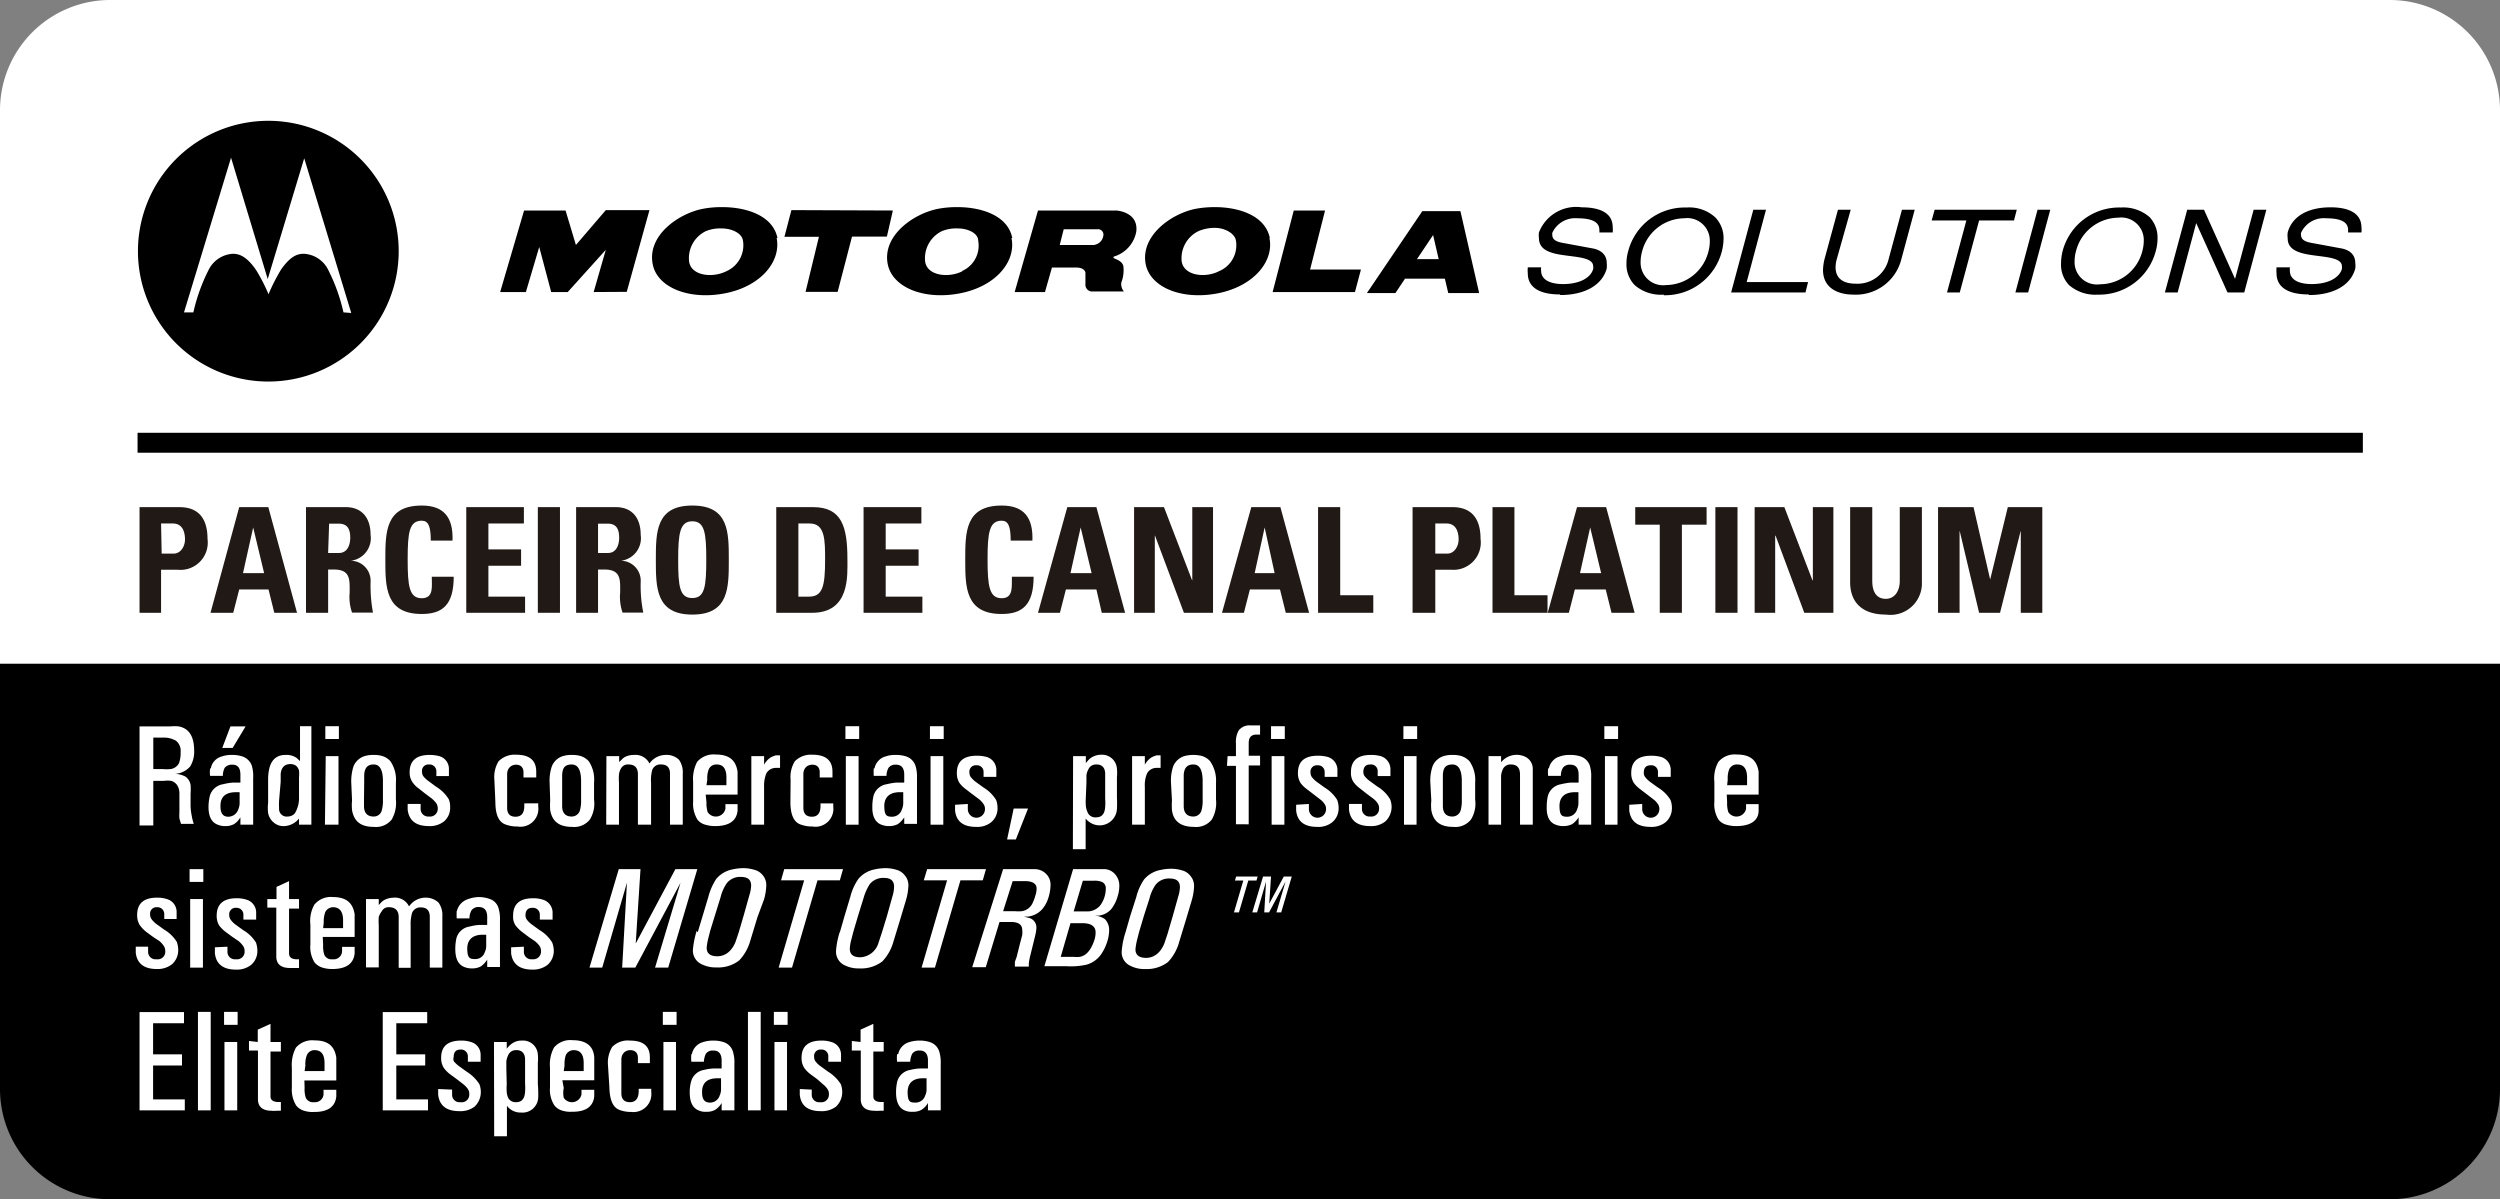<svg xmlns="http://www.w3.org/2000/svg" viewBox="0 0 125.41 60.16"><rect x="0" y="0" width="125.41" height="60.16" fill="#808080" stroke="none"/><title>eeAtivo 1</title><g id="Camada_2" data-name="Camada 2"><g id="Camada_1-2" data-name="Camada 1"><path d="M125.41,33.29V54.63a5.53,5.53,0,0,1-5.53,5.53H5.54A5.53,5.53,0,0,1,0,54.63V33.29Z"/><path d="M125.41,5.53V33.29H0V5.53A5.53,5.53,0,0,1,5.54,0H119.88a5.53,5.53,0,0,1,5.53,5.53" style="fill:#fff"/><path d="M13.44,19.06a6.46,6.46,0,1,1,6.46-6.47,6.47,6.47,0,0,1-6.46,6.47" style="fill:#fff"/><path d="M13.44,6.06A6.54,6.54,0,1,0,20,12.6a6.54,6.54,0,0,0-6.53-6.54m3.76,9.61a9.1,9.1,0,0,0-.78-2.16,1.44,1.44,0,0,0-1.22-.78c-.39,0-.72.21-1.13.79a9.51,9.51,0,0,0-.63,1.24,8.73,8.73,0,0,0-.64-1.24c-.41-.58-.75-.78-1.13-.79a1.45,1.45,0,0,0-1.22.78,9.1,9.1,0,0,0-.78,2.16H9.23l2.36-7.76L13.43,14h0l1.83-6.06,2.36,7.76Z"/><polygon points="25.09 14.65 26.29 10.56 28.37 10.56 28.89 12.29 30.39 10.54 32.58 10.54 31.44 14.64 29.78 14.65 30.39 12.53 28.48 14.65 27.65 14.65 27.05 12.39 26.38 14.65 25.09 14.65"/><polygon points="39.7 10.54 44.79 10.56 44.49 11.87 42.74 11.87 42.02 14.64 40.41 14.64 41.08 11.88 39.35 11.88 39.7 10.54"/><path d="M54.91,12.29H53.16l.2-.79h1.69a.27.27,0,0,1,.3.31.54.54,0,0,1-.44.47M57,11.62c.12-1-1-1.06-1-1.06H52.07L50.9,14.65h1.52l.35-1.23,1.21,0c.45,0,.47.26.47.26s0,.28,0,.57a.34.34,0,0,0,.28.37h1.65a.57.57,0,0,1-.13-.45,1.71,1.71,0,0,0,.11-.74c0-.34-.42-.43-.48-.48s0-.08,0-.08A1.61,1.61,0,0,0,57,11.62"/><polygon points="64.9 10.56 66.47 10.56 65.72 13.52 68.27 13.52 67.97 14.65 63.84 14.65 64.9 10.56"/><path d="M72.15,13H71.08l.81-1.21L72.17,13Zm1.11-2.41H71.35l-2.78,4.11H70l.48-.72v0h2v0l.17.72H74.2Z"/><path d="M36.45,13.6c-.7.36-1.77.24-1.88-.47a1.5,1.5,0,0,1,.85-1.54,1.9,1.9,0,0,1,.8-.13c.49,0,1,.24,1.05.61a1.42,1.42,0,0,1-.82,1.53M39,11.94c-.23-1.13-1.56-1.55-2.77-1.55a5,5,0,0,0-1,.09c-1.22.25-2.76,1.34-2.49,2.76.22,1.19,1.84,1.83,3.65,1.47s2.8-1.62,2.57-2.77"/><path d="M48.29,13.6c-.7.36-1.77.24-1.88-.47a1.51,1.51,0,0,1,.85-1.54,1.92,1.92,0,0,1,.81-.13c.48,0,1,.24,1,.61a1.39,1.39,0,0,1-.82,1.53m2.53-1.66c-.22-1.13-1.55-1.55-2.75-1.55a5,5,0,0,0-1,.09c-1.22.25-2.77,1.34-2.5,2.76.23,1.19,1.84,1.83,3.65,1.47s2.8-1.62,2.56-2.77"/><path d="M61.16,13.6c-.69.36-1.75.24-1.88-.47a1.51,1.51,0,0,1,.85-1.54,2.1,2.1,0,0,1,.81-.16c.49,0,1,.27,1.06.64a1.41,1.41,0,0,1-.84,1.53m2.54-1.66c-.23-1.13-1.56-1.55-2.75-1.55a5.25,5.25,0,0,0-1,.09c-1.2.25-2.74,1.34-2.48,2.76.23,1.19,1.84,1.83,3.64,1.47s2.81-1.62,2.57-2.77"/><path d="M78.25,14.77c-1,0-1.61-.34-1.61-1.06a1.69,1.69,0,0,1,0-.3v0h.67v0a.57.57,0,0,0,0,.18c0,.42.41.66,1.1.66.85,0,1.4-.33,1.51-.76a.34.34,0,0,0,0-.13c0-.4-.65-.45-1.34-.54s-1.37-.22-1.38-.86a1.13,1.13,0,0,1,0-.3,2,2,0,0,1,2.15-1.26c.78,0,1.55.21,1.55,1a1.22,1.22,0,0,1,0,.26v0h-.67v0a.62.62,0,0,0,0-.13c0-.45-.49-.58-1.1-.58a1.26,1.26,0,0,0-1.26.73.43.43,0,0,0,0,.11c0,.17.11.32.5.39l1.46.27c.52.08.77.36.77.74a1.45,1.45,0,0,1,0,.28c-.23.84-1.11,1.33-2.33,1.33Z"/><path d="M115.81,14.77c-1,0-1.61-.34-1.61-1.06a1.69,1.69,0,0,1,0-.3v0h.67v0a1.1,1.1,0,0,0,0,.18c0,.42.41.66,1.09.66.85,0,1.4-.33,1.52-.76a.83.83,0,0,0,0-.13c0-.4-.66-.45-1.34-.54s-1.38-.22-1.38-.86a1.13,1.13,0,0,1,0-.3c.22-.8,1-1.26,2.15-1.26.77,0,1.54.21,1.55,1a1.22,1.22,0,0,1,0,.26v0h-.67v0c0-.05,0-.09,0-.13,0-.45-.49-.58-1.1-.58a1.25,1.25,0,0,0-1.26.73.22.22,0,0,0,0,.11c0,.17.11.32.5.39l1.46.27c.52.08.76.36.76.74a1,1,0,0,1,0,.28c-.22.84-1.1,1.33-2.32,1.33Z"/><path d="M83.46,14.78A2,2,0,0,1,82,14.3a1.49,1.49,0,0,1-.41-1.08,2.23,2.23,0,0,1,.09-.63,2.93,2.93,0,0,1,2.92-2.18,1.94,1.94,0,0,1,1.43.48A1.49,1.49,0,0,1,86.46,12a2.74,2.74,0,0,1-.09.63,2.94,2.94,0,0,1-2.91,2.18m.12-.51a2.21,2.21,0,0,0,2.12-1.68,1.89,1.89,0,0,0,.07-.51,1.13,1.13,0,0,0-1.28-1.16,2.21,2.21,0,0,0-2.12,1.68,1.89,1.89,0,0,0-.07.51,1.13,1.13,0,0,0,1.28,1.16"/><polygon points="86.84 14.67 87.95 10.53 87.96 10.52 88.59 10.52 87.62 14.15 90.7 14.15 90.57 14.67 86.84 14.67"/><path d="M93,14.78c-.93,0-1.55-.42-1.55-1.23a2.51,2.51,0,0,1,.08-.57l.67-2.46h.64L92.14,13a1.51,1.51,0,0,0-.06.41c0,.52.34.82,1,.82A1.6,1.6,0,0,0,94.74,13l.67-2.48h.64L95.38,13A2.35,2.35,0,0,1,93,14.78Z"/><polygon points="97.67 14.67 98.64 11.06 96.9 11.06 97.05 10.52 101.17 10.52 101.03 11.06 99.28 11.06 98.31 14.67 97.67 14.67"/><polygon points="101.1 14.67 102.21 10.53 102.21 10.52 102.85 10.52 101.74 14.67 101.1 14.67"/><path d="M107.83,10.89a2,2,0,0,0-1.44-.48,2.93,2.93,0,0,0-2.92,2.18,2.65,2.65,0,0,0-.08.63,1.48,1.48,0,0,0,.4,1.08,2,2,0,0,0,1.44.48h0a2.93,2.93,0,0,0,2.91-2.18,2.28,2.28,0,0,0,.09-.63,1.49,1.49,0,0,0-.4-1.08m-.36,1.7a2.2,2.2,0,0,1-2.12,1.67,1.12,1.12,0,0,1-1.28-1.15,1.89,1.89,0,0,1,.07-.51,2.22,2.22,0,0,1,2.12-1.68,1.13,1.13,0,0,1,1.28,1.16,2,2,0,0,1-.07.51"/><polygon points="111.74 14.67 110.17 11.19 109.24 14.67 108.6 14.67 109.72 10.52 110.56 10.52 112.12 13.99 113.05 10.53 113.05 10.52 113.69 10.52 112.58 14.67 111.74 14.67"/><rect x="6.9" y="21.71" width="111.63" height="1"/><path d="M7,25.44H9c1,0,1.41.62,1.41,1.59A1.37,1.37,0,0,1,8.9,28.58H8.08v2.16H7Zm1.11,2.33h.61c.34,0,.56-.36.56-.71s-.11-.8-.61-.8H8.08Z" style="fill:#211915"/><path d="M10.56,30.74,12,25.44h1.46l1.44,5.3H13.76l-.29-1.17H12l-.3,1.17Zm2.14-4.28h0l-.51,2.29h1.06Z" style="fill:#211915"/><path d="M16.46,30.74H15.35v-5.3h2c.76,0,1.24.49,1.24,1.39a1.14,1.14,0,0,1-1,1.3h0a1,1,0,0,1,1,1.05,7.45,7.45,0,0,0,.12,1.55H17.66a2.38,2.38,0,0,1-.12-1c0-.63.06-1.16-.79-1.16h-.29Zm0-3H17c.45,0,.57-.44.57-.77,0-.51-.21-.7-.57-.7h-.49Z" style="fill:#211915"/><path d="M19.33,28.09c0-1.4,0-2.73,1.83-2.73,1.13,0,1.58.62,1.54,1.76H21.61c0-.71-.12-1-.45-1-.63,0-.71.59-.71,1.94s.08,1.95.71,1.95.49-.66.5-1.08h1.1c0,1.42-.57,1.87-1.6,1.87-1.83,0-1.83-1.35-1.83-2.74" style="fill:#211915"/><polygon points="23.39 30.74 23.39 25.44 26.28 25.44 26.28 26.26 24.5 26.26 24.5 27.56 26.14 27.56 26.14 28.38 24.5 28.38 24.5 29.93 26.34 29.93 26.34 30.74 23.39 30.74" style="fill:#211915"/><rect x="26.98" y="25.44" width="1.11" height="5.3" style="fill:#211915"/><path d="M30,30.74h-1.1v-5.3h2c.76,0,1.24.49,1.24,1.39a1.14,1.14,0,0,1-1,1.3h0a1,1,0,0,1,1,1.05,6.79,6.79,0,0,0,.13,1.55H31.23a2.38,2.38,0,0,1-.12-1c0-.63.06-1.16-.79-1.16H30Zm0-3h.5c.44,0,.56-.44.56-.77,0-.51-.21-.7-.56-.7H30Z" style="fill:#211915"/><path d="M32.9,28.09c0-1.4,0-2.73,1.83-2.73s1.83,1.33,1.83,2.73,0,2.74-1.83,2.74-1.83-1.35-1.83-2.74m2.53,0c0-1.35-.08-1.94-.7-1.94s-.71.59-.71,1.94S34.1,30,34.73,30s.7-.59.7-1.95" style="fill:#211915"/><path d="M38.94,25.44h1.85c1.45,0,1.72,1,1.72,2.62,0,.82.13,2.68-1.77,2.68h-1.8Zm1.11,4.49h.53c.68,0,.81-.51.81-1.84,0-1,0-1.83-.77-1.83h-.57Z" style="fill:#211915"/><polygon points="43.32 30.74 43.32 25.44 46.22 25.44 46.22 26.26 44.43 26.26 44.43 27.56 46.08 27.56 46.08 28.38 44.43 28.38 44.43 29.93 46.27 29.93 46.27 30.74 43.32 30.74" style="fill:#211915"/><path d="M48.42,28.09c0-1.4,0-2.73,1.83-2.73,1.13,0,1.58.62,1.54,1.76H50.7c0-.71-.12-1-.45-1-.62,0-.71.59-.71,1.94s.09,1.95.71,1.95.49-.66.51-1.08h1.09c0,1.42-.57,1.87-1.6,1.87-1.83,0-1.83-1.35-1.83-2.74" style="fill:#211915"/><path d="M52.07,30.74l1.47-5.3H55l1.44,5.3H55.27L55,29.57H53.47l-.3,1.17Zm2.14-4.28h0l-.51,2.29h1.06Z" style="fill:#211915"/><polygon points="56.89 30.74 56.89 25.44 58.39 25.44 59.8 29.11 59.81 29.11 59.81 25.44 60.85 25.44 60.85 30.74 59.39 30.74 57.94 26.87 57.93 26.87 57.93 30.74 56.89 30.74" style="fill:#211915"/><path d="M61.3,30.74l1.47-5.3h1.46l1.44,5.3H64.5l-.29-1.17H62.7l-.3,1.17Zm2.14-4.28h0l-.5,2.29h1Z" style="fill:#211915"/><polygon points="66.12 30.74 66.12 25.44 67.23 25.44 67.23 29.86 68.89 29.86 68.89 30.74 66.12 30.74" style="fill:#211915"/><path d="M70.86,25.44h2c1,0,1.41.62,1.41,1.59a1.37,1.37,0,0,1-1.48,1.55H72v2.16H70.86ZM72,27.77h.61c.34,0,.56-.36.56-.71s-.11-.8-.61-.8H72Z" style="fill:#211915"/><polygon points="74.87 30.74 74.87 25.44 75.97 25.44 75.97 29.86 77.63 29.86 77.63 30.74 74.87 30.74" style="fill:#211915"/><path d="M77.64,30.74l1.47-5.3h1.46L82,30.74H80.84l-.29-1.17H79l-.3,1.17Zm2.13-4.28h0l-.51,2.29h1.06Z" style="fill:#211915"/><polygon points="85.61 25.44 85.61 26.32 84.37 26.32 84.37 30.74 83.26 30.74 83.26 26.32 82.03 26.32 82.03 25.44 85.61 25.44" style="fill:#211915"/><rect x="86.05" y="25.44" width="1.11" height="5.3" style="fill:#211915"/><polygon points="88.02 30.74 88.02 25.44 89.51 25.44 90.92 29.11 90.94 29.11 90.94 25.44 91.97 25.44 91.97 30.74 90.51 30.74 89.07 26.87 89.05 26.87 89.05 30.74 88.02 30.74" style="fill:#211915"/><path d="M96.41,25.44V29.2a1.58,1.58,0,0,1-1.8,1.63c-1.21,0-1.8-.63-1.8-1.63V25.44h1.11v3.69c0,.65.28.91.68.91s.7-.33.7-.91V25.44Z" style="fill:#211915"/><polygon points="97.22 30.74 97.22 25.44 99 25.44 99.83 29.05 99.84 29.05 100.72 25.44 102.45 25.44 102.45 30.74 101.37 30.74 101.37 26.65 101.36 26.65 100.33 30.74 99.28 30.74 98.31 26.65 98.3 26.65 98.3 30.74 97.22 30.74" style="fill:#211915"/><path d="M8.14,36.44h.4a1.91,1.91,0,0,1,.43,0c.51.1.76.49.77,1.19a1.44,1.44,0,0,1-.2.82,1.11,1.11,0,0,1-.75.37,1.22,1.22,0,0,1,.5.13.63.63,0,0,1,.27.42,3.15,3.15,0,0,1,0,.46l0,.58a2.75,2.75,0,0,0,.06.52,2.55,2.55,0,0,0,.1.4H9.08L9,41.06a2.66,2.66,0,0,1,0-.34l0-.45,0-.46c0-.35-.17-.57-.42-.64a1.25,1.25,0,0,0-.35,0H7.69v2.24H7V36.44ZM7.69,37v1.58h.48a2.09,2.09,0,0,0,.38,0,.56.56,0,0,0,.43-.3,1.45,1.45,0,0,0,.08-.55.64.64,0,0,0-.23-.57A1.21,1.21,0,0,0,8.21,37Z" style="fill:#fff"/><path d="M10.58,38.54a.68.68,0,0,1,.18-.37.75.75,0,0,1,.36-.22,1.42,1.42,0,0,1,.5-.08,1.59,1.59,0,0,1,.55.08.76.76,0,0,1,.46.45,1.89,1.89,0,0,1,.07.64v2.33h-.64V41a1,1,0,0,1-.32.34.88.88,0,0,1-.45.1.9.9,0,0,1-.34-.06c-.33-.11-.49-.41-.49-.9a2.47,2.47,0,0,1,.07-.57.82.82,0,0,1,.66-.57,3,3,0,0,1,.45-.08h.42v-.4c0-.34-.14-.51-.42-.5a.45.45,0,0,0-.37.16.87.87,0,0,0-.09.4h-.64a1.35,1.35,0,0,1,0-.37m1.48,1.19h-.18q-.8,0-.78.72c0,.34.13.51.39.51a.53.53,0,0,0,.5-.36.89.89,0,0,0,.07-.28v-.59Zm-.46-3.3h.76l-.65,1.08h-.52Z" style="fill:#fff"/><path d="M15.62,36.43v4.94H15v-.31a1,1,0,0,1-.74.38.74.74,0,0,1-.53-.18.79.79,0,0,1-.28-.48,2.05,2.05,0,0,1,0-.51V39.12c0-.84.29-1.26.9-1.25a.85.85,0,0,1,.54.16l.16.15V36.43ZM14,40.16a3.53,3.53,0,0,0,0,.39.38.38,0,0,0,.43.41.47.47,0,0,0,.36-.16A1.46,1.46,0,0,0,15,40V39a1.72,1.72,0,0,0,0-.34.48.48,0,0,0-.14-.24.46.46,0,0,0-.29-.09c-.3,0-.46.17-.49.5,0,.11,0,.25,0,.39Z" style="fill:#fff"/><path d="M17,37.07h-.68v-.64H17Zm-.66.86h.64v3.44H16.3Z" style="fill:#fff"/><path d="M17.62,39.25a2.49,2.49,0,0,1,.11-.8.89.89,0,0,1,.59-.53,1.51,1.51,0,0,1,.42-.05,1.42,1.42,0,0,1,.42.05.89.89,0,0,1,.42.26,1.64,1.64,0,0,1,.28,1.07v.86a1.66,1.66,0,0,1-.21,1,1,1,0,0,1-.89.37c-.66,0-1-.27-1.1-.84a2.49,2.49,0,0,1,0-.49Zm.64.86v.33c0,.35.18.52.48.52a.41.41,0,0,0,.41-.3,1.85,1.85,0,0,0,.06-.55v-.92q0-.86-.48-.84c-.29,0-.44.17-.46.52l0,.32Z" style="fill:#fff"/><path d="M21.1,40.33v.26a.38.38,0,0,0,.42.37.39.39,0,0,0,.44-.41.49.49,0,0,0-.07-.25,1.42,1.42,0,0,0-.24-.25l-.32-.24L21,39.55a1.22,1.22,0,0,1-.32-.33.83.83,0,0,1-.13-.49c0-.57.34-.86,1-.86a1.86,1.86,0,0,1,.48.06.66.66,0,0,1,.49.62v.38h-.63v-.24a.34.34,0,0,0-.37-.34.32.32,0,0,0-.35.36.4.4,0,0,0,.06.22,1.16,1.16,0,0,0,.25.24l.39.29a1.88,1.88,0,0,1,.64.63.94.94,0,0,1,.07.39.89.89,0,0,1-.3.72,1.14,1.14,0,0,1-.76.24c-.65,0-1-.27-1.07-.82v-.29Z" style="fill:#fff"/><path d="M24.8,39.12a1.51,1.51,0,0,1,.21-.93,1.13,1.13,0,0,1,.89-.33c.67,0,1,.29,1,.85V39h-.64v-.26c0-.25-.15-.38-.37-.38s-.44.15-.45.46v1.7q0,.45.42.45c.29,0,.44-.18.44-.53v-.14H27v.16a.9.9,0,0,1-1.05,1,1.6,1.6,0,0,1-.56-.09q-.54-.16-.54-1.14Z" style="fill:#fff"/><path d="M27.57,39.25a2.24,2.24,0,0,1,.11-.8.87.87,0,0,1,.59-.53,1.42,1.42,0,0,1,.42-.05,1.51,1.51,0,0,1,.42.05.94.94,0,0,1,.42.26,1.64,1.64,0,0,1,.27,1.07v.86a1.52,1.52,0,0,1-.21,1,1,1,0,0,1-.89.37c-.65,0-1-.27-1.1-.84a3.68,3.68,0,0,1,0-.49Zm.63.86,0,.33c0,.35.18.52.47.52a.43.43,0,0,0,.42-.3,1.85,1.85,0,0,0,.06-.55v-.92c0-.57-.16-.85-.49-.84s-.44.17-.46.52l0,.32Z" style="fill:#fff"/><path d="M30.42,37.93h.64v.3l.15-.15a.61.61,0,0,1,.24-.15,1,1,0,0,1,.36-.06.78.78,0,0,1,.77.43,1,1,0,0,1,.8-.43.91.91,0,0,1,.68.24,1.09,1.09,0,0,1,.19.7v2.56h-.64V38.82c0-.32-.15-.47-.44-.47a.43.43,0,0,0-.45.27,1.92,1.92,0,0,0-.06.64v2.11H32V38.83c0-.32-.17-.48-.46-.48a.39.39,0,0,0-.4.22.71.71,0,0,0-.09.28,2.7,2.7,0,0,0,0,.41v2.11h-.64Z" style="fill:#fff"/><path d="M35.44,40.25a1.42,1.42,0,0,0,.06.49.49.49,0,0,0,.89-.17v-.23H37v.32c-.05.52-.43.78-1.13.78a1.63,1.63,0,0,1-.45-.06.76.76,0,0,1-.43-.26,1.51,1.51,0,0,1-.22-.9v-1a1.85,1.85,0,0,1,.2-1,1.09,1.09,0,0,1,.94-.37c.68,0,1,.29,1.09.86,0,.11,0,.23,0,.38v.77h-1.6Zm0-.86h1V39c0-.43-.16-.65-.48-.65a.41.41,0,0,0-.41.25,1.25,1.25,0,0,0-.07.51Z" style="fill:#fff"/><path d="M38.33,37.93v.43a1,1,0,0,1,.34-.37,1.63,1.63,0,0,1,.25-.1l.21,0v.63l-.22,0a.55.55,0,0,0-.47.28,1.66,1.66,0,0,0-.11.67v1.9h-.64V37.93Z" style="fill:#fff"/><path d="M39.66,39.12a1.51,1.51,0,0,1,.21-.93,1.13,1.13,0,0,1,.89-.33c.67,0,1,.29,1,.85V39h-.64v-.26c0-.25-.14-.38-.37-.38s-.44.15-.45.46v1.7c0,.3.15.45.43.45s.43-.18.43-.53v-.14h.64v.16a.9.9,0,0,1-1.05,1,1.6,1.6,0,0,1-.56-.09q-.54-.16-.54-1.14Z" style="fill:#fff"/><path d="M43.1,37.07h-.69v-.64h.69Zm-.67.86h.64v3.44h-.64Z" style="fill:#fff"/><path d="M43.87,38.54a.77.77,0,0,1,.19-.37.72.72,0,0,1,.35-.22,1.42,1.42,0,0,1,.5-.08,1.65,1.65,0,0,1,.56.08.74.74,0,0,1,.45.45A1.82,1.82,0,0,1,46,39v2.33h-.64V41a1.18,1.18,0,0,1-.32.34.93.93,0,0,1-.45.1,1,1,0,0,1-.35-.06c-.32-.11-.49-.41-.48-.9a2.34,2.34,0,0,1,.06-.56.81.81,0,0,1,.66-.58,3.54,3.54,0,0,1,.45-.08h.43v-.4c0-.34-.15-.51-.43-.5a.41.41,0,0,0-.36.16.85.85,0,0,0-.1.4h-.64a3.22,3.22,0,0,1,0-.37m1.49,1.19h-.19c-.52,0-.78.27-.77.72s.12.51.39.51a.51.51,0,0,0,.49-.36.89.89,0,0,0,.07-.28v-.59Z" style="fill:#fff"/><path d="M47.34,37.07h-.69v-.64h.69Zm-.66.86h.64v3.44h-.64Z" style="fill:#fff"/><path d="M48.55,40.33v.26a.43.43,0,0,0,.86,0,.41.41,0,0,0-.07-.25,1.09,1.09,0,0,0-.23-.25l-.32-.24-.34-.26a1.46,1.46,0,0,1-.33-.33.91.91,0,0,1-.12-.49c0-.57.33-.86,1-.86a1.88,1.88,0,0,1,.49.06.68.68,0,0,1,.49.62v.38h-.64v-.24a.33.33,0,0,0-.36-.34.32.32,0,0,0-.35.36.4.4,0,0,0,.06.22,1.34,1.34,0,0,0,.24.24l.4.29a1.88,1.88,0,0,1,.64.63,1.13,1.13,0,0,1,.07.39.9.9,0,0,1-.31.72,1.1,1.1,0,0,1-.76.24c-.65,0-1-.27-1.06-.82v-.29Z" style="fill:#fff"/><polygon points="50.85 40.56 51.57 40.56 50.96 42.11 50.52 42.11 50.85 40.56" style="fill:#fff"/><path d="M53.83,37.93h.64v.35a1.69,1.69,0,0,1,.21-.23.92.92,0,0,1,.56-.19.75.75,0,0,1,.79.71,1.9,1.9,0,0,1,0,.41V40a5.54,5.54,0,0,1,0,.59.87.87,0,0,1-1.39.64.7.7,0,0,1-.18-.17v1.54h-.64ZM54.47,40a3,3,0,0,0,0,.42.88.88,0,0,0,.07.28A.42.42,0,0,0,55,41c.27,0,.42-.18.44-.52a2.75,2.75,0,0,0,0-.41V38.82c0-.32-.18-.48-.44-.47a.41.41,0,0,0-.41.26.75.75,0,0,0-.09.29c0,.11,0,.23,0,.35Z" style="fill:#fff"/><path d="M57.43,37.93v.43a1,1,0,0,1,.34-.37,1.63,1.63,0,0,1,.25-.1l.2,0v.63l-.21,0a.54.54,0,0,0-.47.28,1.5,1.5,0,0,0-.11.67v1.9h-.64V37.93Z" style="fill:#fff"/><path d="M58.74,39.25a2.24,2.24,0,0,1,.11-.8.89.89,0,0,1,.59-.53,1.79,1.79,0,0,1,.84,0,.89.89,0,0,1,.42.26A1.7,1.7,0,0,1,61,39.25v.86a1.66,1.66,0,0,1-.21,1,1,1,0,0,1-.89.37q-1,0-1.11-.84a3.68,3.68,0,0,1,0-.49Zm.64.86v.33c0,.35.18.52.48.52a.42.42,0,0,0,.41-.3,1.85,1.85,0,0,0,.06-.55v-.92q0-.86-.48-.84c-.29,0-.45.17-.47.52v1.24Z" style="fill:#fff"/><path d="M61.58,37.93H62v-.65a1.14,1.14,0,0,1,.14-.64.68.68,0,0,1,.6-.25l.47,0v.46h-.18c-.26,0-.39.14-.39.43v.63h.57v.49h-.57v2.95H62V38.42h-.45Z" style="fill:#fff"/><path d="M64.45,37.07h-.69v-.64h.69Zm-.66.86h.64v3.44h-.64Z" style="fill:#fff"/><path d="M65.66,40.33v.26a.43.43,0,0,0,.86,0,.41.41,0,0,0-.07-.25.94.94,0,0,0-.24-.25l-.31-.24-.34-.26a1.46,1.46,0,0,1-.33-.33.91.91,0,0,1-.12-.49c0-.57.33-.86,1-.86a1.88,1.88,0,0,1,.49.06.68.68,0,0,1,.49.62v.38h-.64v-.24a.33.33,0,0,0-.36-.34.32.32,0,0,0-.35.36.4.4,0,0,0,.06.22,1.34,1.34,0,0,0,.24.24l.4.29a1.88,1.88,0,0,1,.64.63,1.13,1.13,0,0,1,.07.39.9.9,0,0,1-.31.72,1.1,1.1,0,0,1-.76.24c-.65,0-1-.27-1.06-.82v-.29Z" style="fill:#fff"/><path d="M68.32,40.33v.26a.38.38,0,0,0,.42.37.39.39,0,0,0,.44-.41.41.41,0,0,0-.07-.25.94.94,0,0,0-.24-.25l-.32-.24-.33-.26a1.46,1.46,0,0,1-.33-.33.83.83,0,0,1-.12-.49c0-.57.33-.86,1-.86a1.88,1.88,0,0,1,.49.06.69.69,0,0,1,.49.62v.38h-.64v-.24a.33.33,0,0,0-.37-.34c-.23,0-.34.12-.35.36a.4.4,0,0,0,.06.22,1.46,1.46,0,0,0,.25.24l.4.29a1.82,1.82,0,0,1,.63.63,1,1,0,0,1-.23,1.11,1.12,1.12,0,0,1-.76.24c-.65,0-1-.27-1.07-.82v-.29Z" style="fill:#fff"/><path d="M71.09,37.07H70.4v-.64h.69Zm-.66.86h.63v3.44h-.63Z" style="fill:#fff"/><path d="M71.75,39.25a2.24,2.24,0,0,1,.11-.8.87.87,0,0,1,.59-.53,1.42,1.42,0,0,1,.42-.05,1.51,1.51,0,0,1,.42.05,1,1,0,0,1,.42.26A1.64,1.64,0,0,1,74,39.25v.86a1.52,1.52,0,0,1-.21,1,1,1,0,0,1-.89.37c-.65,0-1-.27-1.1-.84a2.53,2.53,0,0,1,0-.49Zm.63.86,0,.33c0,.35.18.52.47.52a.43.43,0,0,0,.42-.3,1.85,1.85,0,0,0,.06-.55v-.92c0-.57-.16-.85-.49-.84s-.44.17-.46.52l0,.32Z" style="fill:#fff"/><path d="M74.67,37.93h.63v.31a1,1,0,0,1,1.16-.3.67.67,0,0,1,.43.65v2.78h-.64V38.86q0-.51-.45-.51a.41.41,0,0,0-.42.26,1,1,0,0,0-.08.3c0,.11,0,.22,0,.34v2.12h-.63Z" style="fill:#fff"/><path d="M77.7,38.54a.77.77,0,0,1,.19-.37.72.72,0,0,1,.35-.22,1.42,1.42,0,0,1,.5-.08,1.65,1.65,0,0,1,.56.08.74.74,0,0,1,.45.45,1.89,1.89,0,0,1,.07.64v2.33h-.63V41a1.18,1.18,0,0,1-.32.34,1,1,0,0,1-.46.1.93.93,0,0,1-.34-.06q-.5-.16-.48-.9a2.34,2.34,0,0,1,.06-.56.81.81,0,0,1,.66-.58,3.54,3.54,0,0,1,.45-.08h.43v-.4c0-.34-.15-.51-.43-.5a.41.41,0,0,0-.36.16.75.75,0,0,0-.1.4h-.64a1.9,1.9,0,0,1,0-.37m1.49,1.19H79c-.53,0-.78.27-.77.72s.12.51.39.51a.51.51,0,0,0,.49-.36.89.89,0,0,0,.07-.28v-.59Z" style="fill:#fff"/><path d="M81.17,37.07h-.69v-.64h.69Zm-.66.86h.63v3.44h-.63Z" style="fill:#fff"/><path d="M82.38,40.33v.26a.43.43,0,0,0,.86,0,.41.41,0,0,0-.07-.25.94.94,0,0,0-.24-.25l-.31-.24-.34-.26a1.46,1.46,0,0,1-.33-.33.91.91,0,0,1-.12-.49c0-.57.33-.86,1-.86a1.88,1.88,0,0,1,.49.06.68.68,0,0,1,.49.62v.38h-.64v-.24a.33.33,0,0,0-.37-.34c-.22,0-.34.12-.34.36a.33.33,0,0,0,.06.22,1.34,1.34,0,0,0,.24.24l.4.29a1.88,1.88,0,0,1,.64.63,1.13,1.13,0,0,1,.07.39.93.93,0,0,1-.31.72,1.12,1.12,0,0,1-.76.24c-.65,0-1-.27-1.07-.82v-.29Z" style="fill:#fff"/><path d="M86.64,40.25a1.42,1.42,0,0,0,.06.49.49.49,0,0,0,.89-.17l0-.15v-.08h.63v.32c0,.52-.43.78-1.13.78a1.63,1.63,0,0,1-.45-.06.76.76,0,0,1-.43-.26,1.45,1.45,0,0,1-.21-.9v-1a1.68,1.68,0,0,1,.2-1,1.07,1.07,0,0,1,.93-.37c.68,0,1,.29,1.09.86,0,.11,0,.23,0,.38v.77h-1.6Zm0-.86h1V39c0-.43-.17-.65-.48-.65a.42.42,0,0,0-.42.25,1.25,1.25,0,0,0-.07.51Z" style="fill:#fff"/><path d="M7.43,47.49v.27a.37.37,0,0,0,.42.36.38.38,0,0,0,.44-.41.45.45,0,0,0-.07-.25A1.12,1.12,0,0,0,8,47.21L7.68,47l-.34-.25A1.7,1.7,0,0,1,7,46.39a.94.94,0,0,1-.12-.49c0-.58.33-.87,1-.87a1.53,1.53,0,0,1,.49.07.67.67,0,0,1,.49.62v.38H8.24v-.24a.34.34,0,0,0-.36-.35.32.32,0,0,0-.35.36.38.38,0,0,0,.06.22,1.1,1.1,0,0,0,.24.25l.4.29a1.87,1.87,0,0,1,.64.62,1.23,1.23,0,0,1,.07.39.94.94,0,0,1-.31.73,1.17,1.17,0,0,1-.76.24c-.65,0-1-.28-1.06-.82l0-.18v-.12Z" style="fill:#fff"/><path d="M10.2,44.24H9.51V43.6h.69Zm-.66.86h.64v3.44H9.54Z" style="fill:#fff"/><path d="M11.41,47.49v.27a.37.37,0,0,0,.42.36.38.38,0,0,0,.44-.41.45.45,0,0,0-.07-.25,1.34,1.34,0,0,0-.23-.25L11.66,47l-.34-.25a1.7,1.7,0,0,1-.33-.33.94.94,0,0,1-.12-.49c0-.58.34-.87,1-.87a1.53,1.53,0,0,1,.49.07.67.67,0,0,1,.49.62v.38h-.64v-.24a.34.34,0,0,0-.36-.35.32.32,0,0,0-.35.36.38.38,0,0,0,.06.22,1.1,1.1,0,0,0,.24.25l.4.29a1.87,1.87,0,0,1,.64.62,1.23,1.23,0,0,1,.07.39.91.91,0,0,1-.31.73,1.15,1.15,0,0,1-.76.24c-.65,0-1-.28-1.06-.82v-.3Z" style="fill:#fff"/><path d="M13.87,45.1v-.61l.63-.29v.9H15v.48H14.5v2.25c0,.18.12.28.34.29H15v.44l-.21,0-.24,0c-.44,0-.67-.18-.69-.53v-2.5h-.45V45.1Z" style="fill:#fff"/><path d="M16.21,47.41a1.35,1.35,0,0,0,.06.49.39.39,0,0,0,.41.22.42.42,0,0,0,.48-.39l0-.15V47.5h.63v.32c-.05.53-.43.79-1.13.79a1.63,1.63,0,0,1-.45-.06.84.84,0,0,1-.43-.27,1.45,1.45,0,0,1-.21-.9v-1a1.66,1.66,0,0,1,.2-1,1.07,1.07,0,0,1,.93-.38c.68,0,1,.3,1.09.86,0,.11,0,.24,0,.38V47h-1.6Zm0-.85h1v-.4c0-.42-.17-.64-.48-.65a.44.44,0,0,0-.42.26,1.46,1.46,0,0,0-.07.51Z" style="fill:#fff"/><path d="M18.36,45.1H19v.3l.15-.16a.79.79,0,0,1,.23-.14,1.16,1.16,0,0,1,.37-.07.78.78,0,0,1,.77.44,1,1,0,0,1,.8-.44.93.93,0,0,1,.68.25,1.07,1.07,0,0,1,.19.69v2.57h-.63V46c0-.32-.15-.48-.44-.48a.44.44,0,0,0-.45.28,2.1,2.1,0,0,0-.07.64v2.11H20V46c0-.32-.17-.48-.46-.49a.39.39,0,0,0-.4.22A.83.83,0,0,0,19,46a2.8,2.8,0,0,0,0,.42v2.11h-.64Z" style="fill:#fff"/><path d="M22.92,45.7a.83.83,0,0,1,.54-.59A1.7,1.7,0,0,1,24,45a1.63,1.63,0,0,1,.55.09.68.68,0,0,1,.45.44,1.89,1.89,0,0,1,.08.65v2.33h-.64v-.37a1.18,1.18,0,0,1-.32.34.93.93,0,0,1-.45.1,1,1,0,0,1-.35-.06c-.32-.11-.48-.41-.48-.91a2.4,2.4,0,0,1,.06-.56.8.8,0,0,1,.66-.57,2.33,2.33,0,0,1,.46-.08h.42V46c0-.34-.15-.5-.43-.5a.42.42,0,0,0-.36.17.82.82,0,0,0-.1.4h-.64a3.43,3.43,0,0,1,0-.38m1.49,1.2h-.19c-.52,0-.78.27-.77.72s.12.5.39.5a.49.49,0,0,0,.49-.35.68.68,0,0,0,.07-.28V46.9Z" style="fill:#fff"/><path d="M26.28,47.49v.27a.37.37,0,0,0,.42.36.39.39,0,0,0,.44-.41.45.45,0,0,0-.07-.25,1.12,1.12,0,0,0-.24-.25L26.52,47l-.33-.25a1.7,1.7,0,0,1-.33-.33.78.78,0,0,1-.12-.49c0-.58.33-.87,1-.87a1.53,1.53,0,0,1,.49.07.68.68,0,0,1,.49.62v.38h-.64v-.24a.34.34,0,0,0-.37-.35c-.23,0-.34.12-.35.36a.38.38,0,0,0,.06.22,1.17,1.17,0,0,0,.25.25l.4.29a1.82,1.82,0,0,1,.63.62,1.23,1.23,0,0,1,.08.39.94.94,0,0,1-.31.73,1.19,1.19,0,0,1-.76.24c-.65,0-1-.28-1.07-.82v-.3Z" style="fill:#fff"/><polygon points="31.04 43.6 32.13 43.6 31.89 47.33 33.88 43.6 34.98 43.6 33.52 48.54 32.86 48.54 34.14 44.28 31.87 48.54 31.21 48.54 31.45 44.28 30.21 48.54 29.57 48.54 31.04 43.6" style="fill:#fff"/><path d="M35,46.77l.24-.8.3-1a3,3,0,0,1,.39-.88,1.41,1.41,0,0,1,.83-.48,2.48,2.48,0,0,1,.54-.06,1.84,1.84,0,0,1,.53.08.77.77,0,0,1,.42.26.76.76,0,0,1,.19.52,2.86,2.86,0,0,1-.11.7L38,46l-.36,1.18a2.36,2.36,0,0,1-.56,1,1.72,1.72,0,0,1-1.13.35,1.57,1.57,0,0,1-.81-.19.75.75,0,0,1-.38-.71,4.55,4.55,0,0,1,.19-.94m.5.86c0,.28.19.43.56.42s.7-.25.89-.73l.16-.48.25-.85.28-1a1.77,1.77,0,0,0,.09-.48c0-.3-.17-.44-.51-.44a.85.85,0,0,0-.7.3,2.07,2.07,0,0,0-.32.71l-.27.87-.25.81-.1.39a3.33,3.33,0,0,0-.08.46" style="fill:#fff"/><polygon points="40.34 44.16 39.18 44.16 39.34 43.6 42.29 43.6 42.13 44.16 41.01 44.16 39.73 48.54 39.06 48.54 40.34 44.16" style="fill:#fff"/><path d="M42.13,46.77l.23-.8.3-1a2.71,2.71,0,0,1,.4-.88,1.41,1.41,0,0,1,.83-.48,2.48,2.48,0,0,1,.54-.06,1.89,1.89,0,0,1,.53.08.78.78,0,0,1,.41.26.77.77,0,0,1,.2.52,2.86,2.86,0,0,1-.11.7l-.28.94-.36,1.18a2.36,2.36,0,0,1-.56,1,1.76,1.76,0,0,1-1.14.35,1.57,1.57,0,0,1-.81-.19.75.75,0,0,1-.37-.71,4,4,0,0,1,.19-.94m.5.86c0,.28.18.43.55.42a1,1,0,0,0,.89-.73l.16-.48.26-.85.28-1a1.69,1.69,0,0,0,.08-.48c0-.3-.17-.44-.5-.44a.87.87,0,0,0-.71.3,2.55,2.55,0,0,0-.32.71l-.27.87-.24.81-.1.39a2.23,2.23,0,0,0-.08.46" style="fill:#fff"/><polygon points="47.51 44.16 46.34 44.16 46.51 43.6 49.46 43.6 49.3 44.16 48.18 44.16 46.9 48.54 46.23 48.54 47.51 44.16" style="fill:#fff"/><path d="M50.32,43.6h1.13l.48,0a.81.81,0,0,1,.55.24.76.76,0,0,1,.22.56,2.25,2.25,0,0,1-.12.67,1.57,1.57,0,0,1-.3.54,1.14,1.14,0,0,1-.72.37l-.19,0,.22.06a.49.49,0,0,1,.4.49,1.72,1.72,0,0,1-.05.36l-.11.45-.13.53a3,3,0,0,0-.09.46v.16h-.7l0-.24L51,48l.15-.6.13-.5a1,1,0,0,0,0-.24c0-.27-.18-.4-.53-.41h-.61l-.69,2.27h-.68Zm0,2.11h.6a1.76,1.76,0,0,0,.33,0,.71.71,0,0,0,.55-.41,2.35,2.35,0,0,0,.14-.38,1.12,1.12,0,0,0,.06-.35c0-.23-.18-.35-.52-.37h-.68Z" style="fill:#fff"/><path d="M53.83,43.6h1.06l.55,0a.75.75,0,0,1,.51.27.86.86,0,0,1,.2.55,1.77,1.77,0,0,1-.09.56,1.85,1.85,0,0,1-.32.63,1,1,0,0,1-.61.32l-.25,0a1,1,0,0,1,.55.18.78.78,0,0,1,.21.54,2,2,0,0,1-.14.71,2.2,2.2,0,0,1-.23.46,1.33,1.33,0,0,1-.76.57,3.57,3.57,0,0,1-1,.08H52.39ZM53.21,48h.66a1.29,1.29,0,0,0,.29,0c.31-.05.55-.31.72-.79a1.27,1.27,0,0,0,.08-.44c0-.29-.21-.45-.63-.46H53.7Zm.65-2.28h.64a.84.84,0,0,0,.72-.34,1.44,1.44,0,0,0,.25-.78.35.35,0,0,0-.17-.35.94.94,0,0,0-.41-.07h-.57Z" style="fill:#fff"/><path d="M56.46,46.77l.23-.8L57,45a2.73,2.73,0,0,1,.39-.88,1.41,1.41,0,0,1,.83-.48,2.48,2.48,0,0,1,.54-.06,1.84,1.84,0,0,1,.53.08.75.75,0,0,1,.41.26.77.77,0,0,1,.2.52,2.86,2.86,0,0,1-.11.7l-.28.94-.36,1.18a2.36,2.36,0,0,1-.56,1,1.74,1.74,0,0,1-1.14.35,1.51,1.51,0,0,1-.8-.19.74.74,0,0,1-.38-.71,4,4,0,0,1,.19-.94m.5.86c0,.28.19.43.56.42s.7-.25.89-.73l.16-.48.25-.85.28-1a1.77,1.77,0,0,0,.09-.48c0-.3-.17-.44-.51-.44a.85.85,0,0,0-.7.3,2.07,2.07,0,0,0-.32.71l-.28.87-.24.81-.1.39a3.33,3.33,0,0,0-.08.46" style="fill:#fff"/><polygon points="7 50.77 9.23 50.77 9.23 51.33 7.68 51.33 7.68 52.89 9.13 52.89 9.13 53.45 7.68 53.45 7.68 55.15 9.27 55.15 9.27 55.7 7 55.7 7 50.77" style="fill:#fff"/><rect x="9.93" y="50.76" width="0.64" height="4.94" style="fill:#fff"/><path d="M11.92,51.41h-.68v-.65h.68Zm-.66.86h.64V55.7h-.64Z" style="fill:#fff"/><path d="M12.93,52.27v-.62l.64-.29v.91h.52v.48h-.52V55c0,.18.13.27.35.28h.17v.44l-.21,0a1,1,0,0,1-.24,0c-.44,0-.67-.17-.7-.52v-2.5h-.45v-.48Z" style="fill:#fff"/><path d="M15.28,54.58a1.38,1.38,0,0,0,.06.49.4.4,0,0,0,.41.22.43.43,0,0,0,.48-.39v-.23h.64V55c-.05.52-.43.79-1.13.78a1.33,1.33,0,0,1-.45-.05.8.8,0,0,1-.43-.27,1.51,1.51,0,0,1-.22-.9v-1a1.87,1.87,0,0,1,.2-1,1.08,1.08,0,0,1,.94-.37c.68,0,1,.29,1.09.86,0,.11,0,.23,0,.38v.77h-1.6Zm0-.85h1v-.4c0-.43-.16-.64-.48-.65a.41.41,0,0,0-.41.26,1.19,1.19,0,0,0-.07.51Z" style="fill:#fff"/><polygon points="19.2 50.77 21.43 50.77 21.43 51.33 19.88 51.33 19.88 52.89 21.33 52.89 21.33 53.45 19.88 53.45 19.88 55.15 21.47 55.15 21.47 55.7 19.2 55.7 19.2 50.77" style="fill:#fff"/><path d="M22.68,54.66v.26a.37.37,0,0,0,.42.37.38.38,0,0,0,.44-.41.41.41,0,0,0-.07-.25,1.12,1.12,0,0,0-.24-.25l-.31-.24-.34-.25a1.48,1.48,0,0,1-.33-.34.91.91,0,0,1-.12-.49c0-.57.33-.86,1-.86a1.53,1.53,0,0,1,.49.07.66.66,0,0,1,.49.62v.37h-.64V53a.34.34,0,0,0-.37-.35c-.22,0-.34.12-.34.36a.38.38,0,0,0,0,.22,1.45,1.45,0,0,0,.25.24l.4.29a2,2,0,0,1,.64.63,1.13,1.13,0,0,1,.07.39,1,1,0,0,1-.31.73,1.17,1.17,0,0,1-.76.23c-.65,0-1-.27-1.07-.82v-.29Z" style="fill:#fff"/><path d="M24.78,52.27h.64v.34a1.13,1.13,0,0,1,.21-.22.81.81,0,0,1,.56-.19.74.74,0,0,1,.79.7,1.9,1.9,0,0,1,0,.41v1.07A5.49,5.49,0,0,1,27,55a.79.79,0,0,1-.86.81.86.86,0,0,1-.53-.16.76.76,0,0,1-.18-.18V57h-.64Zm.64,2.11a2.82,2.82,0,0,0,0,.41.88.88,0,0,0,.07.28.42.42,0,0,0,.41.22c.27,0,.42-.18.44-.52a2.75,2.75,0,0,0,0-.41V53.15c0-.32-.18-.48-.44-.47a.41.41,0,0,0-.41.26,1,1,0,0,0-.09.3c0,.1,0,.22,0,.35Z" style="fill:#fff"/><path d="M28.28,54.58a1.22,1.22,0,0,0,0,.49.49.49,0,0,0,.89-.17l0-.15v-.08h.64v.08l0,.24c-.05.52-.42.79-1.13.78a1.33,1.33,0,0,1-.45-.05.77.77,0,0,1-.42-.27,1.44,1.44,0,0,1-.22-.9v-1a1.78,1.78,0,0,1,.2-1,1.07,1.07,0,0,1,.93-.37c.68,0,1.05.29,1.09.86,0,.11,0,.23,0,.38v.77h-1.6Zm0-.85h1v-.4c0-.43-.16-.64-.48-.65a.43.43,0,0,0-.42.26,1.44,1.44,0,0,0-.06.51Z" style="fill:#fff"/><path d="M30.5,53.45a1.51,1.51,0,0,1,.21-.93,1.09,1.09,0,0,1,.89-.32c.67,0,1,.28,1,.84v.29H32v-.27c0-.25-.15-.38-.38-.38s-.44.15-.45.46v1.7c0,.3.15.45.43.45s.43-.18.44-.53v-.14h.63v.16a.9.9,0,0,1-1,1,1.64,1.64,0,0,1-.56-.09q-.52-.16-.54-1.14Z" style="fill:#fff"/><path d="M33.94,51.41h-.69v-.65h.69Zm-.66.86h.63V55.7h-.63Z" style="fill:#fff"/><path d="M34.71,52.87a.78.78,0,0,1,.54-.59,1.7,1.7,0,0,1,.51-.08,1.63,1.63,0,0,1,.55.08.72.72,0,0,1,.45.45,1.89,1.89,0,0,1,.08.65V55.7H36.2v-.37a1,1,0,0,1-.32.34.83.83,0,0,1-.45.1.74.74,0,0,1-.34-.05c-.33-.11-.49-.42-.49-.91a1.91,1.91,0,0,1,.07-.56.8.8,0,0,1,.65-.58,2.32,2.32,0,0,1,.46-.07l.42,0v-.4c0-.34-.15-.51-.43-.5a.41.41,0,0,0-.36.16,1,1,0,0,0-.1.4h-.63a2,2,0,0,1,0-.37m1.49,1.2H36q-.8,0-.78.72c0,.33.12.5.39.5a.5.5,0,0,0,.49-.35.73.73,0,0,0,.07-.29v-.58Z" style="fill:#fff"/><rect x="37.52" y="50.76" width="0.64" height="4.94" style="fill:#fff"/><path d="M39.51,51.41h-.69v-.65h.69Zm-.66.86h.63V55.7h-.63Z" style="fill:#fff"/><path d="M40.72,54.66v.26a.37.37,0,0,0,.42.37.38.38,0,0,0,.44-.41.41.41,0,0,0-.07-.25,1.12,1.12,0,0,0-.24-.25L41,54.14l-.34-.25a1.48,1.48,0,0,1-.33-.34.91.91,0,0,1-.12-.49c0-.57.33-.86,1-.86a1.53,1.53,0,0,1,.49.07.66.66,0,0,1,.49.62v.37h-.64V53a.33.33,0,0,0-.36-.35.32.32,0,0,0-.35.36.38.38,0,0,0,.06.22,1.08,1.08,0,0,0,.24.24l.4.29a2,2,0,0,1,.64.63,1.13,1.13,0,0,1,.07.39,1,1,0,0,1-.31.73,1.17,1.17,0,0,1-.76.23c-.65,0-1-.27-1.06-.82l0-.17v-.12Z" style="fill:#fff"/><path d="M43.17,52.27v-.62l.64-.29v.91h.52v.48h-.52V55c0,.18.13.27.35.28h.17v.44l-.21,0a1,1,0,0,1-.24,0c-.44,0-.67-.17-.7-.52v-2.5h-.45v-.48Z" style="fill:#fff"/><path d="M45.06,52.87a.78.78,0,0,1,.54-.59,1.7,1.7,0,0,1,.51-.08,1.63,1.63,0,0,1,.55.08.72.72,0,0,1,.45.45,1.89,1.89,0,0,1,.08.65V55.7h-.64v-.37a1,1,0,0,1-.32.34.83.83,0,0,1-.45.1.78.78,0,0,1-.35-.05c-.32-.11-.48-.42-.48-.91a2.34,2.34,0,0,1,.06-.56.81.81,0,0,1,.66-.58,2.32,2.32,0,0,1,.46-.07l.42,0v-.4c0-.34-.15-.51-.43-.5a.41.41,0,0,0-.36.16,1,1,0,0,0-.1.4H45a2,2,0,0,1,0-.37m1.49,1.2h-.19c-.52,0-.78.26-.77.72s.12.5.39.5a.5.5,0,0,0,.49-.35.73.73,0,0,0,.07-.29v-.58Z" style="fill:#fff"/><polygon points="62.37 44.17 61.95 44.17 62.01 43.97 63.09 43.97 63.03 44.17 62.62 44.17 62.15 45.77 61.9 45.77 62.37 44.17" style="fill:#fff"/><polygon points="63.36 43.97 63.76 43.97 63.67 45.33 64.4 43.97 64.8 43.97 64.27 45.77 64.03 45.77 64.49 44.22 63.66 45.77 63.42 45.77 63.51 44.22 63.06 45.77 62.82 45.77 63.36 43.97" style="fill:#fff"/></g></g></svg>